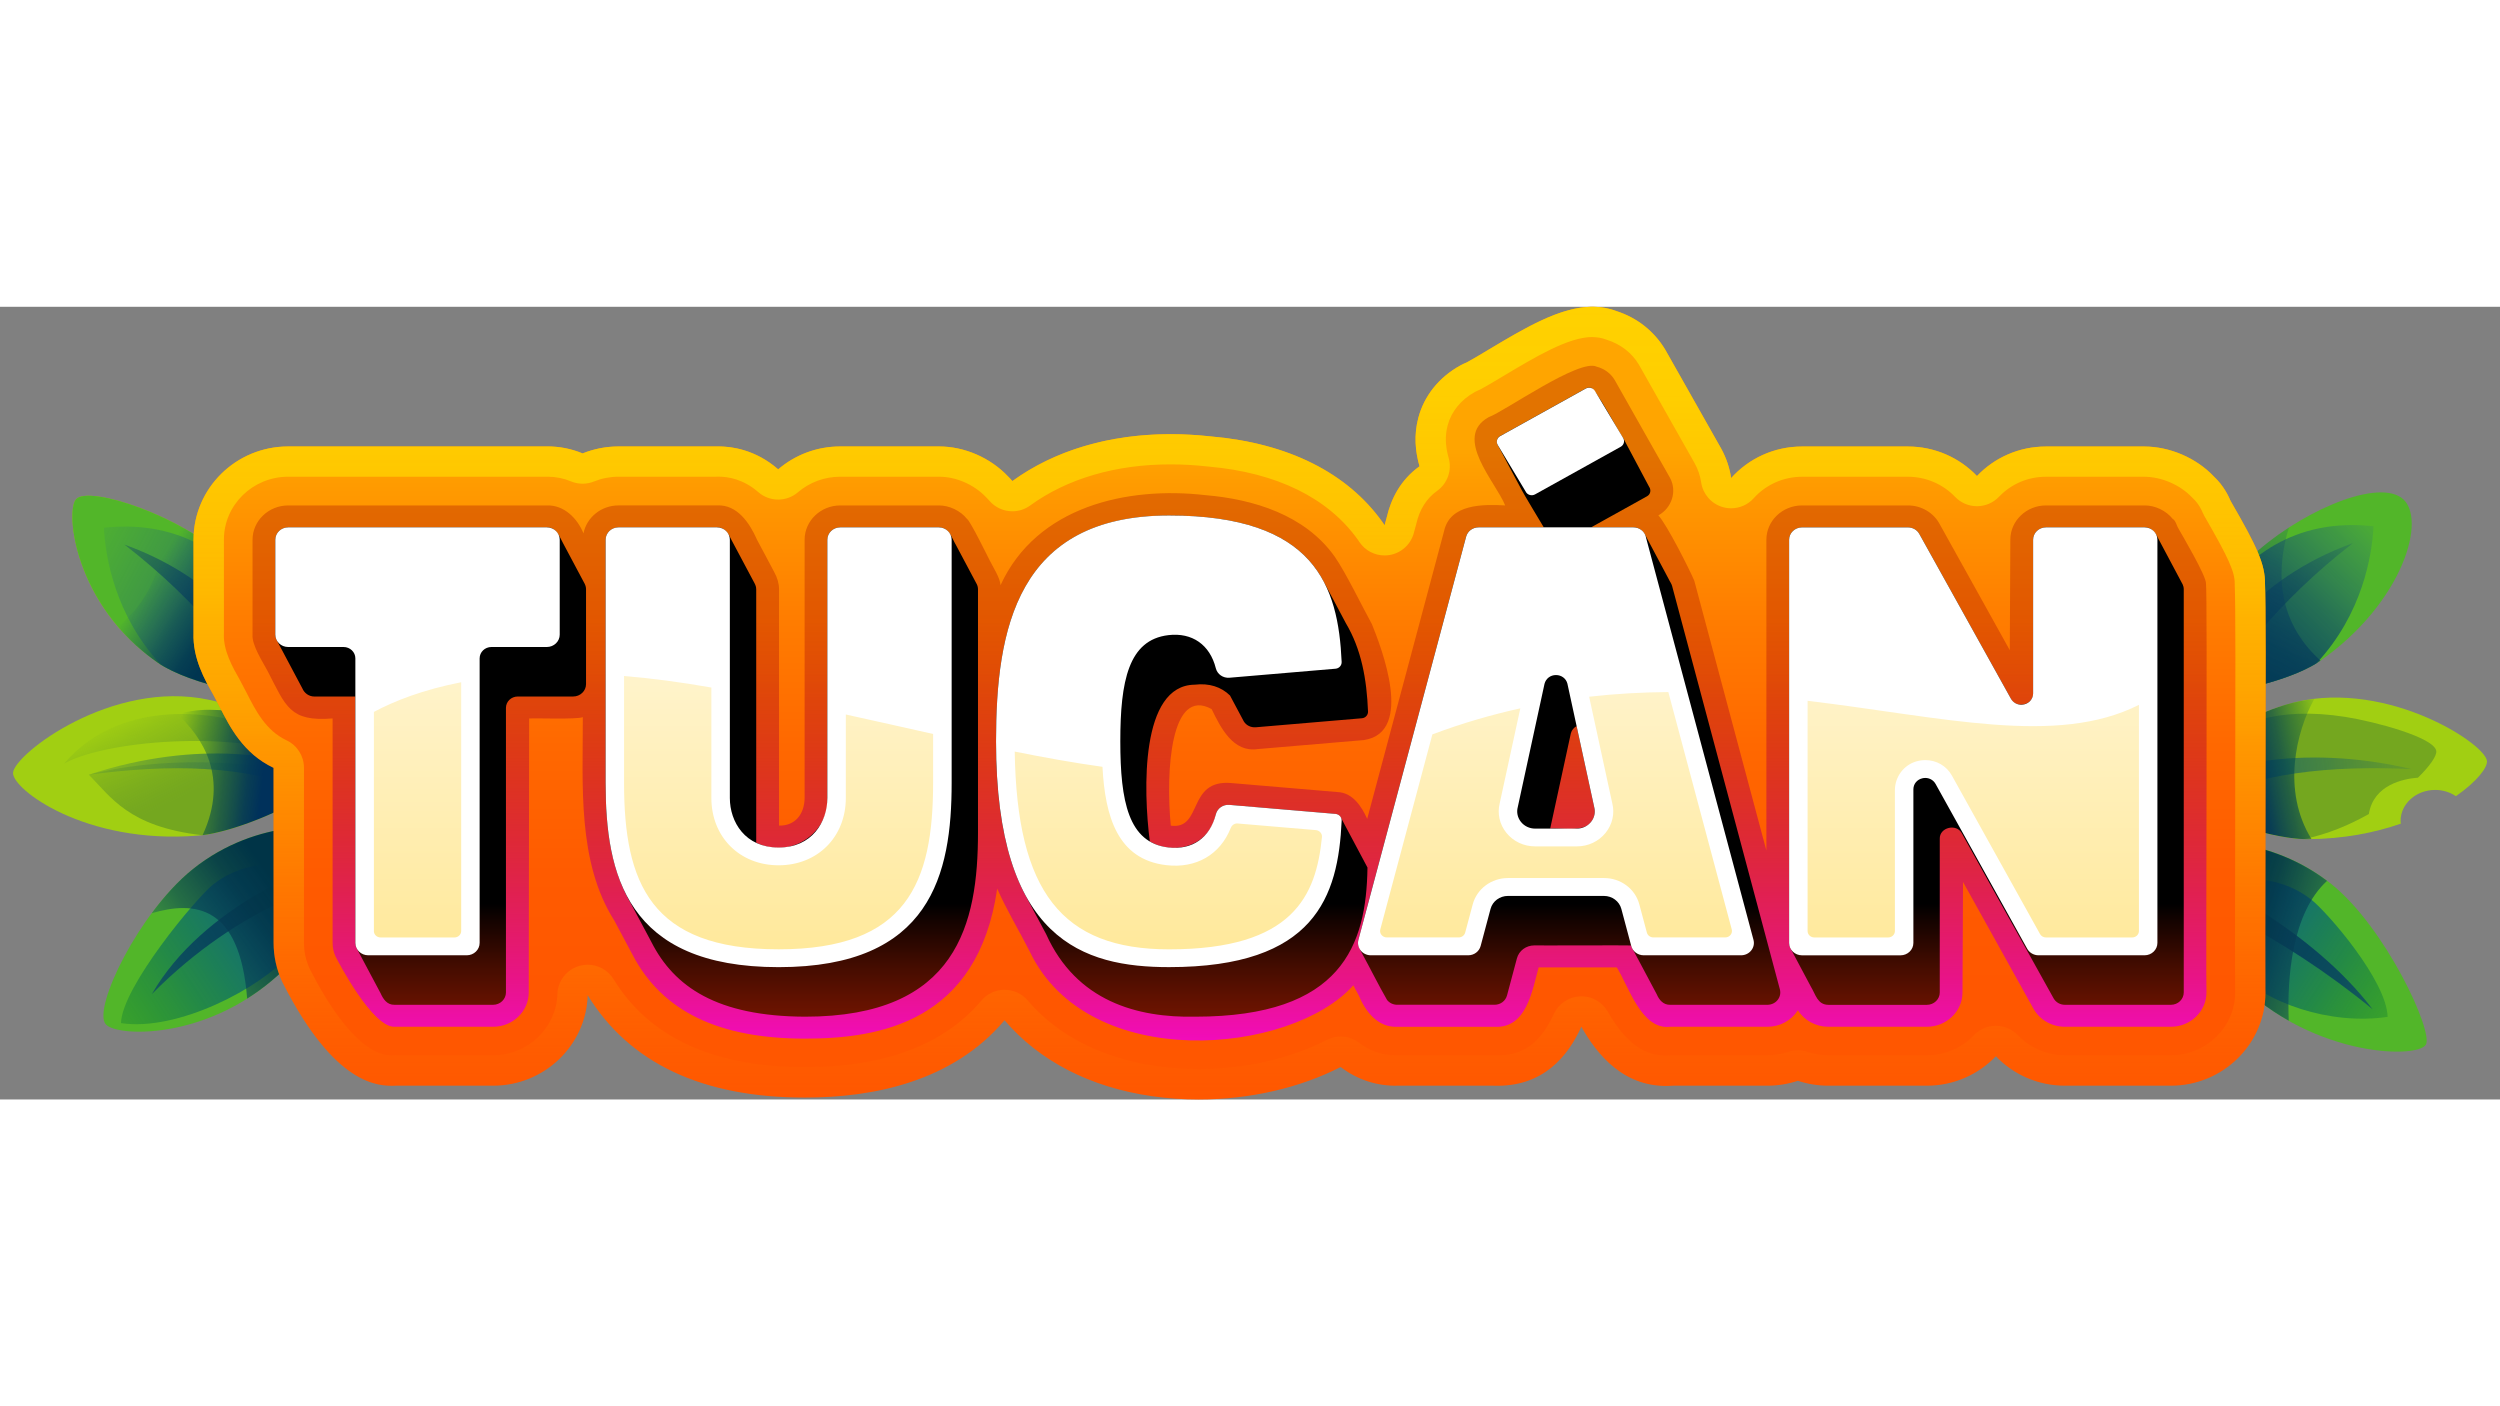 <?xml version="1.0" encoding="UTF-8"?>
<svg xmlns="http://www.w3.org/2000/svg" xmlns:xlink="http://www.w3.org/1999/xlink" id="Logo" version="1.1" viewBox="0 0 82 26" width="160" height="90">
  <rect x="0" y="0" width="82" height="26" fill="#808080" stroke="none"/>
  <!-- Generator: Adobe Illustrator 29.7.1, SVG Export Plug-In . SVG Version: 2.1.1 Build 8)  -->
  <defs>
    <style>
      .st0 {
        fill: url(#linear-gradient2);
      }

      .st1 {
        fill: url(#linear-gradient1);
      }

      .st2 {
        fill: url(#linear-gradient9);
      }

      .st3 {
        fill: url(#linear-gradient3);
      }

      .st4 {
        fill: url(#linear-gradient6);
      }

      .st5 {
        fill: url(#linear-gradient8);
      }

      .st6 {
        fill: url(#linear-gradient7);
      }

      .st7 {
        fill: url(#linear-gradient5);
      }

      .st8 {
        fill: url(#linear-gradient4);
      }

      .st9 {
        fill: url(#linear-gradient18);
      }

      .st10 {
        fill: url(#linear-gradient13);
      }

      .st11 {
        fill: url(#linear-gradient12);
      }

      .st12 {
        fill: url(#linear-gradient15);
      }

      .st13 {
        fill: url(#linear-gradient16);
      }

      .st14 {
        fill: url(#linear-gradient11);
      }

      .st15 {
        fill: url(#linear-gradient10);
      }

      .st16 {
        fill: url(#linear-gradient17);
      }

      .st17 {
        fill: url(#linear-gradient14);
      }

      .st18 {
        fill: url(#linear-gradient19);
      }

      .st19 {
        fill: url(#linear-gradient23);
      }

      .st20 {
        fill: url(#linear-gradient22);
      }

      .st21 {
        fill: url(#linear-gradient21);
      }

      .st22 {
        fill: url(#linear-gradient20);
      }

      .st23 {
        fill: url(#linear-gradient);
      }

      .st24 {
        fill: #8cc612;
      }

      .st25 {
        fill: #fff;
      }

      .st26 {
        fill: #a1cf12;
      }

      .st27 {
        fill: #52b629;
      }
    </style>
    <linearGradient id="linear-gradient" x1="10.798" y1="8.495" x2="1.545" y2="2.4" gradientTransform="translate(0 27) scale(1 -1)" gradientUnits="userSpaceOnUse">
      <stop offset="0" stop-color="#085c9b"/>
      <stop offset=".122" stop-color="#075d93" stop-opacity=".952"/>
      <stop offset=".306" stop-color="#06627f" stop-opacity=".82"/>
      <stop offset=".528" stop-color="#046a5d" stop-opacity=".603"/>
      <stop offset=".778" stop-color="#02752f" stop-opacity=".304"/>
      <stop offset="1" stop-color="#008100" stop-opacity="0"/>
    </linearGradient>
    <linearGradient id="linear-gradient1" x1="9.736" y1="7.963" x2=".018" y2="1.562" gradientTransform="translate(0 27) scale(1 -1)" gradientUnits="userSpaceOnUse">
      <stop offset=".257" stop-color="#08455b"/>
      <stop offset=".388" stop-color="#0a485e" stop-opacity=".918"/>
      <stop offset=".585" stop-color="#115167" stop-opacity=".693"/>
      <stop offset=".822" stop-color="#1c6177" stop-opacity=".326"/>
      <stop offset="1" stop-color="#276f85" stop-opacity="0"/>
    </linearGradient>
    <linearGradient id="linear-gradient2" x1="11.948" y1="9.888" x2="4.851" y2="4.694" gradientTransform="translate(0 27) scale(1 -1)" gradientUnits="userSpaceOnUse">
      <stop offset=".388" stop-color="#003447"/>
      <stop offset=".517" stop-color="#02364b" stop-opacity=".895"/>
      <stop offset=".709" stop-color="#073d57" stop-opacity=".607"/>
      <stop offset=".941" stop-color="#11496c" stop-opacity=".136"/>
      <stop offset="1" stop-color="#144d72" stop-opacity="0"/>
    </linearGradient>
    <linearGradient id="linear-gradient3" x1="17.944" y1="10.82" x2="1.966" y2="19.322" xlink:href="#linear-gradient1"/>
    <linearGradient id="linear-gradient4" x1="11.266" y1="13.077" x2="1.633" y2="21.017" gradientTransform="translate(0 27) scale(1 -1)" gradientUnits="userSpaceOnUse">
      <stop offset=".238" stop-color="#003550"/>
      <stop offset=".376" stop-color="#013753" stop-opacity=".907"/>
      <stop offset=".584" stop-color="#063d5b" stop-opacity=".651"/>
      <stop offset=".834" stop-color="#0f476a" stop-opacity=".234"/>
      <stop offset=".954" stop-color="#144d72" stop-opacity="0"/>
    </linearGradient>
    <linearGradient id="linear-gradient5" x1="8.74" y1="15.521" x2="4.655" y2="18.15" gradientTransform="translate(0 27) scale(1 -1)" gradientUnits="userSpaceOnUse">
      <stop offset=".336" stop-color="#003550"/>
      <stop offset=".455" stop-color="#013753" stop-opacity=".907"/>
      <stop offset=".634" stop-color="#063d5b" stop-opacity=".651"/>
      <stop offset=".85" stop-color="#0f476a" stop-opacity=".234"/>
      <stop offset=".954" stop-color="#144d72" stop-opacity="0"/>
    </linearGradient>
    <linearGradient id="linear-gradient6" x1="76.172" y1="13.463" x2="74.552" y2="16.277" gradientTransform="translate(-70.351 23.624) rotate(4.188) scale(1 -1)" gradientUnits="userSpaceOnUse">
      <stop offset="0" stop-color="#74a71f"/>
      <stop offset=".116" stop-color="#74a71f" stop-opacity=".956"/>
      <stop offset=".291" stop-color="#74a71f" stop-opacity=".833"/>
      <stop offset=".502" stop-color="#74a71f" stop-opacity=".631"/>
      <stop offset=".741" stop-color="#74a71f" stop-opacity=".351"/>
      <stop offset="1" stop-color="#74a71f" stop-opacity="0"/>
    </linearGradient>
    <linearGradient id="linear-gradient7" x1="-731.073" y1="-326.086" x2="-736" y2="-317.282" gradientTransform="translate(330.65 -717.152) rotate(-42.392) scale(1 -1)" gradientUnits="userSpaceOnUse">
      <stop offset="0" stop-color="#22695f"/>
      <stop offset=".16" stop-color="#276d5a" stop-opacity=".929"/>
      <stop offset=".4" stop-color="#37794d" stop-opacity=".734"/>
      <stop offset=".691" stop-color="#528d39" stop-opacity=".414"/>
      <stop offset="1" stop-color="#74a71f" stop-opacity="0"/>
    </linearGradient>
    <linearGradient id="linear-gradient8" x1="80.263" y1="13.809" x2="74.695" y2="14.042" gradientTransform="translate(-70.351 23.624) rotate(4.188) scale(1 -1)" gradientUnits="userSpaceOnUse">
      <stop offset=".376" stop-color="#00315b"/>
      <stop offset=".467" stop-color="#003558" stop-opacity=".918"/>
      <stop offset=".605" stop-color="#004151" stop-opacity=".693"/>
      <stop offset=".771" stop-color="#005445" stop-opacity=".326"/>
      <stop offset=".895" stop-color="#00663b" stop-opacity="0"/>
    </linearGradient>
    <linearGradient id="linear-gradient9" x1="-4090.803" y1="8.063" x2="-4099.248" y2="2.5" gradientTransform="translate(-4018.856 27) rotate(-180)" xlink:href="#linear-gradient"/>
    <linearGradient id="linear-gradient10" x1="-4091.872" y1="7.397" x2="-4101.59" y2=".996" gradientTransform="translate(-4018.856 27) rotate(-180)" xlink:href="#linear-gradient1"/>
    <linearGradient id="linear-gradient11" x1="70.427" y1="7.718" x2="77.663" y2="5.455" xlink:href="#linear-gradient2"/>
    <linearGradient id="linear-gradient12" x1="71.656" y1="13.773" x2="78.303" y2="20.326" xlink:href="#linear-gradient1"/>
    <linearGradient id="linear-gradient13" x1="71.166" y1="11.864" x2="77.294" y2="21.13" xlink:href="#linear-gradient4"/>
    <linearGradient id="linear-gradient14" x1="72.829" y1="12.944" x2="76.233" y2="20.354" gradientTransform="translate(0 27) scale(1 -1)" gradientUnits="userSpaceOnUse">
      <stop offset="0" stop-color="#003550"/>
      <stop offset=".193" stop-color="#013753" stop-opacity=".907"/>
      <stop offset=".483" stop-color="#063d5b" stop-opacity=".651"/>
      <stop offset=".832" stop-color="#0f476a" stop-opacity=".234"/>
      <stop offset="1" stop-color="#144d72" stop-opacity="0"/>
    </linearGradient>
    <linearGradient id="linear-gradient15" x1="77.366" y1="11.882" x2="73.911" y2="11.387" gradientTransform="translate(0 27) scale(1 -1)" gradientUnits="userSpaceOnUse">
      <stop offset="0" stop-color="#74a71f"/>
      <stop offset="1" stop-color="#74a71f"/>
    </linearGradient>
    <linearGradient id="linear-gradient16" x1="72.541" y1="11.314" x2="82.081" y2="12.458" gradientTransform="translate(0 27) scale(1 -1)" xlink:href="#linear-gradient7"/>
    <linearGradient id="linear-gradient17" x1="71.577" y1="11.004" x2="77.167" y2="12.107" gradientTransform="translate(0 27) scale(1 -1)" xlink:href="#linear-gradient8"/>
    <linearGradient id="linear-gradient18" x1="2.798" y1="13.155" x2="2.798" y2="13.155" gradientTransform="translate(0 27) scale(1 -1)" gradientUnits="userSpaceOnUse">
      <stop offset="0" stop-color="#000" stop-opacity=".994"/>
      <stop offset=".046" stop-color="#000608" stop-opacity=".994"/>
      <stop offset=".117" stop-color="#02161e" stop-opacity=".996"/>
      <stop offset=".204" stop-color="#053242" stop-opacity=".998"/>
      <stop offset=".257" stop-color="#08455b"/>
      <stop offset=".388" stop-color="#0a485e" stop-opacity=".918"/>
      <stop offset=".585" stop-color="#115167" stop-opacity=".693"/>
      <stop offset=".822" stop-color="#1c6177" stop-opacity=".326"/>
      <stop offset="1" stop-color="#276f85" stop-opacity="0"/>
    </linearGradient>
    <linearGradient id="linear-gradient19" x1="40.331" y1="4.587" x2="40.331" y2="22.358" gradientTransform="translate(0 27) scale(1 -1)" gradientUnits="userSpaceOnUse">
      <stop offset="0" stop-color="#ff5700"/>
      <stop offset=".217" stop-color="#ff5b00"/>
      <stop offset=".45" stop-color="#ff6800"/>
      <stop offset=".689" stop-color="#ff7d00"/>
      <stop offset=".933" stop-color="#ff9b00"/>
      <stop offset="1" stop-color="orange"/>
    </linearGradient>
    <linearGradient id="linear-gradient20" x1="40.331" y1="27" x2="40.331" y2="1" gradientTransform="translate(0 27) scale(1 -1)" gradientUnits="userSpaceOnUse">
      <stop offset="0" stop-color="#ffd100"/>
      <stop offset=".102" stop-color="#ffcf00" stop-opacity=".98"/>
      <stop offset=".226" stop-color="#ffca00" stop-opacity=".922"/>
      <stop offset=".361" stop-color="#ffc300" stop-opacity=".826"/>
      <stop offset=".503" stop-color="#ffb800" stop-opacity=".691"/>
      <stop offset=".653" stop-color="#fa0" stop-opacity=".518"/>
      <stop offset=".807" stop-color="#ff9a00" stop-opacity=".307"/>
      <stop offset=".963" stop-color="#ff8600" stop-opacity=".062"/>
      <stop offset="1" stop-color="#ff8200" stop-opacity="0"/>
    </linearGradient>
    <linearGradient id="linear-gradient21" x1="40.33" y1="-4.183" x2="40.33" y2="16.784" gradientTransform="translate(0 27) scale(1 -1)" gradientUnits="userSpaceOnUse">
      <stop offset=".241" stop-color="#ff04f8"/>
      <stop offset=".404" stop-color="#e602b8" stop-opacity=".82"/>
      <stop offset=".62" stop-color="#c9016a" stop-opacity=".599"/>
      <stop offset=".798" stop-color="#b30030" stop-opacity=".438"/>
      <stop offset=".93" stop-color="#a6000d" stop-opacity=".338"/>
      <stop offset="1" stop-color="#a10000" stop-opacity=".3"/>
    </linearGradient>
    <linearGradient id="linear-gradient22" x1="40.328" y1="1.625" x2="40.328" y2="8.443" gradientTransform="translate(0 27) scale(1 -1)" gradientUnits="userSpaceOnUse">
      <stop offset=".113" stop-color="#811800"/>
      <stop offset=".215" stop-color="#791600"/>
      <stop offset=".368" stop-color="#651200"/>
      <stop offset=".554" stop-color="#430c00"/>
      <stop offset=".763" stop-color="#150300"/>
      <stop offset=".849" stop-color="#000"/>
    </linearGradient>
    <linearGradient id="linear-gradient23" x1="41.209" y1="3.622" x2="41.209" y2="24.576" gradientTransform="translate(0 27) scale(1 -1)" gradientUnits="userSpaceOnUse">
      <stop offset="0" stop-color="#ffe68f"/>
      <stop offset="1" stop-color="#fff"/>
    </linearGradient>
  </defs>
  <g>
    <g>
      <g>
        <path class="st27" d="M11.254,17.298c-.235-.34-2.799-.557-4.924,1.143-1.783,1.426-3.287,4.559-2.867,5.087.357.449,3.728.571,6.176-2.12.946-1.04,1.85-3.769,1.615-4.11Z"/>
        <path class="st23" d="M10.893,17.131c-.001 0-.002.001-.003.001.043.01.085.02.12.031-.036-.011-.075-.022-.118-.032h0ZM6.982,18.955c-.541.433-2.985,3.358-3.014,4.541,1.851.281,4.581-1.139,5.579-2.298,2.482-2.882-.839-3.623-2.565-2.243Z"/>
        <path class="st1" d="M10.461,18.304s-3.767,1.27-5.483,4.243c2.967-3.009,5.973-3.663,5.973-3.663,0,0-.489-.58-.489-.58Z"/>
        <path class="st0" d="M11.254,17.298c-.235-.34-2.799-.557-4.924,1.143-.483.386-.943.898-1.352,1.449,1.397-.408,2.889-.285,3.128,2.801.527-.332,1.048-.75,1.533-1.284.946-1.04,1.85-3.769,1.615-4.11Z"/>
      </g>
      <g>
        <g>
          <path class="st24" d="M9.114,12.649c.281-.255.169-2.616-1.635-4.346-1.514-1.451-4.548-2.443-4.978-1.997-.365.379-.07,3.464,2.676,5.368,1.061.736,3.656,1.229,3.937.975h0Z"/>
          <path class="st27" d="M9.114,12.649c.281-.255.169-2.616-1.635-4.346-1.514-1.451-4.548-2.443-4.978-1.997-.365.379-.07,3.464,2.676,5.368,1.061.736,3.656,1.229,3.937.975h0Z"/>
          <path class="st3" d="M3.408,7.247c.049.965.366,2.875,1.867,4.492,1.114.7,3.566,1.158,3.84.91.209-.19.2-1.544-.56-2.937-.917-1.39-2.502-2.75-5.146-2.465Z"/>
          <path class="st8" d="M9.222,12.3c-.437-.932-1.837-3.314-5.14-4.5,2.501,1.924,3.984,3.998,4.569,4.914.235.009.402-.011.463-.065.053-.048.092-.171.108-.349h0Z"/>
        </g>
        <path class="st7" d="M3.869,10.493c.356.419.787.821,1.307,1.182,1.061.736,3.656,1.229,3.937.975.281-.255.169-2.616-1.635-4.346-.566-.543-1.345-1.021-2.121-1.384.06,1.164-.225,2.539-1.488,3.574h0Z"/>
      </g>
      <g>
        <g>
          <path class="st26" d="M10.601,15.562c.064-.377-1.052-2.101-3.762-2.674-3.162-.669-6.353,1.771-6.411,2.391-.049.527,2.353,2.367,6.074,2.066,1.438-.116,4.034-1.406,4.098-1.784h0Z"/>
          <path class="st4" d="M10.202,14.948c-.423-.417-1.435-1.09-2.436-1.359-1.409-.378-4.046-.52-5.663,1.395,1.489-.831,6.183-1.123,8.099-.036h0ZM10.587,15.469c-.074-.056-.12-.091-.12-.091,0,0-3.901-.964-7.556-.03.723.712,1.281,1.705,3.721,1.984,1.459-.178,3.906-1.404,3.968-1.77.004-.025-.002-.057-.013-.093h0Z"/>
          <path class="st6" d="M10.448,15.223c-1.035-.436-3.84-1.089-7.537.125,2.626-.346,5.067-.341,7.335.562.21-.144.341-.267.355-.348.012-.071-.041-.19-.152-.339h0Z"/>
        </g>
        <path class="st5" d="M10.6,15.519c-.007-.346-.696-1.412-2.242-2.13-1.21-.236-1.92-.213-2.536-.019.799.724,1.708,2.052.823,3.959.033-.004.067-.009.101-.014.01-.002.019-.003.029-.004.035-.006.071-.012.107-.019.013-.002.026-.004.039-.007.035-.007.07-.014.105-.022.015-.003.031-.006.046-.01.035-.008.07-.016.105-.025.017-.004.033-.008.05-.012.035-.009.07-.018.105-.027.018-.005.036-.009.054-.014.034-.009.069-.019.104-.029.019-.005.038-.011.058-.017.035-.01.07-.021.105-.032.019-.006.039-.012.058-.018.035-.011.07-.022.105-.034.02-.007.041-.013.061-.02.034-.011.068-.023.103-.035.021-.007.043-.015.064-.022.033-.012.067-.024.1-.036.022-.008.044-.016.067-.025.033-.012.066-.025.098-.037.022-.009.045-.017.067-.026.033-.013.065-.026.098-.038.022-.009.045-.018.067-.027.032-.013.063-.026.095-.039.023-.01.046-.019.069-.029.03-.013.06-.026.09-.039.024-.01.047-.02.07-.031.029-.013.059-.026.088-.039.023-.01.046-.021.069-.031.029-.013.058-.026.086-.04.023-.011.045-.021.067-.032.028-.013.056-.026.083-.039.023-.011.045-.022.068-.033.026-.013.052-.025.077-.038.023-.011.045-.023.067-.034.025-.013.049-.025.073-.037.022-.012.044-.023.066-.035.023-.012.046-.024.068-.036.022-.012.043-.023.065-.035.021-.012.043-.024.064-.035s.041-.023.061-.035c.02-.012.041-.023.06-.035.02-.012.039-.023.058-.034.019-.011.037-.022.055-.033.018-.011.036-.022.054-.034.017-.011.035-.021.051-.032.018-.011.034-.022.051-.033.015-.01.03-.02.045-.03.016-.011.031-.022.047-.033.013-.009.027-.019.039-.028.015-.011.028-.021.042-.032.005-.004.01-.008.015-.011.001-.001.002-.002.003-.003.005-.004.01-.008.015-.012.013-.01.024-.02.036-.03.01-.008.02-.017.029-.024.008-.007.015-.014.022-.021.004-.004.007-.007.011-.011.006-.006.014-.013.019-.019.009-.009.016-.018.024-.027.005-.006.012-.013.016-.019.002-.003.004-.005.005-.008.002-.003.003-.005.005-.008.003-.004.005-.007.007-.011.003-.005.007-.01.009-.015.007-.013.011-.025.013-.037,0-0.0 0-0.0 0-.001h0c.002-.012.002-.027-.001-.042h-0Z"/>
      </g>
    </g>
    <g>
      <g>
        <path class="st27" d="M71.545,17.792c.235-.34,2.799-.557,4.924,1.143,1.783,1.426,3.356,4.852,3.099,5.269-.301.487-3.96.389-6.408-2.302-.946-1.04-1.85-3.769-1.615-4.11Z"/>
        <path class="st2" d="M71.789,17.657c.036-.011.078-.021.12-.031-.001-0-.002-.001-.003-.001-.043.01-.082.021-.118.032h0ZM73.252,21.692c.998,1.159,3.211,1.879,5.062,1.598-.029-1.183-1.956-3.408-2.497-3.84-1.726-1.381-5.047-.639-2.565,2.243Z"/>
        <path class="st15" d="M72.338,18.798s3.454,1.573,5.483,4.243c-3.157-2.591-5.973-3.663-5.973-3.663l.489-.58Z"/>
        <path class="st14" d="M76.328,18.831c-2.096-1.581-4.553-1.371-4.783-1.039-.235.34.669,3.07,1.615,4.11.588.647,1.247,1.14,1.911,1.515-.057-1.383.097-3.529,1.256-4.586h0Z"/>
      </g>
      <g>
        <path class="st27" d="M72.146,12.601c-.281-.255-.169-2.616,1.635-4.346,1.514-1.451,4.083-2.617,4.978-1.997s.07,3.464-2.676,5.368c-1.061.736-3.656,1.229-3.937.975h0Z"/>
        <path class="st11" d="M77.852,7.198c-.049.965-.366,2.875-1.867,4.492-1.114.7-3.566,1.158-3.84.91-.209-.19-.2-1.544.56-2.937.917-1.39,2.502-2.75,5.146-2.465h0Z"/>
        <path class="st10" d="M72.038,12.251c.437-.932,1.837-3.314,5.14-4.5-2.501,1.924-3.984,3.998-4.569,4.914-.235.009-.402-.011-.463-.065-.053-.048-.092-.171-.108-.349h0Z"/>
        <path class="st17" d="M73.781,8.254c-1.804,1.73-1.917,4.092-1.635,4.346.281.255,2.876-.239,3.937-.975.01-.007.019-.014.029-.021-1.542-1.39-1.409-3.152-1.034-4.366-.47.305-.916.651-1.296,1.015h0Z"/>
      </g>
      <g>
        <path class="st26" d="M74.978,13.05c-2.651.803-3.615,2.616-3.519,2.986s2.793,1.433,4.236,1.426c1.176-.006,2.202-.213,3.054-.509-.003-.03-.01-.059-.01-.09,0-.561.509-1.016,1.137-1.016.255,0,.488.078.678.205.693-.482,1.055-.955,1.016-1.169-.111-.613-3.499-2.77-6.592-1.833h0Z"/>
        <path class="st12" d="M79.308,15.446c.398-.389.624-.722.602-.876-.064-.448-2.02-.966-2.982-1.118-4.521-.713-5.351,2.39-5.351,2.39,0,0-.044.04-.112.101-.008.036-.012.069-.005.093.094.36,2.637,1.371,4.105,1.424.771-.156,1.5-.464,2.133-.823.156-.963,1.135-1.155,1.61-1.192h0Z"/>
        <path class="st13" d="M71.582,15.686c.994-.524,3.732-1.414,7.52-.522-2.646-.12-5.078.095-7.26,1.189-.222-.126-.363-.237-.383-.317-.018-.07.024-.193.123-.35h0Z"/>
        <path class="st16" d="M75.695,17.463c.042-0.0.08-.005.121-.006-.979-1.58-.504-3.523.092-4.592-.311.036-.622.092-.93.185-2.651.803-3.615,2.616-3.519,2.986s2.793,1.433,4.236,1.426h0Z"/>
      </g>
    </g>
  </g>
  <path class="st9" d="M2.798,13.845"/>
  <path class="st9" d="M2.798,13.845"/>
  <path class="st18" d="M74.307,17.669c.011-6.076.012-7.909-.015-8.574.009-.647-.269-1.239-1.098-2.675l-.029-.05c-.073-.171-.23-.505-.549-.803-.585-.62-1.456-.981-2.276-.985h-3.233c-.892,0-1.697.372-2.263.967-.579-.608-1.395-.967-2.264-.967h-3.475c-.924,0-1.755.4-2.324,1.034-.048-.326-.154-.649-.322-.957l-1.838-3.251c-.363-.608-.929-1.054-1.606-1.269-1.274-.477-2.664.355-4.258,1.309-.225.135-.529.317-.647.377-.074.029-.146.064-.215.102-.696.385-1.184.994-1.374,1.716-.149.565-.101,1.101.039,1.589-.633.455-.937,1.081-1.073,1.665l-.072.268c-.022-.032-.043-.064-.064-.094-1.155-1.623-3.098-2.597-5.621-2.817-2.564-.289-4.854.252-6.523,1.462-.046-.054-.093-.105-.142-.152-.585-.619-1.442-.987-2.274-.983h-3.233c-.777,0-1.488.283-2.033.75-.769-.672-1.593-.764-2.043-.75h-3.197c-.413,0-.81.081-1.175.228-.375-.156-.782-.236-1.197-.228h-8.462c-1.711,0-3.103,1.372-3.103,3.059v3.061c-.031.829.374,1.541.646,2.02l.208.395c.334.659.779,1.538,1.772,2.006v5.742c0,.434.095.868.275,1.256.01.021.02.042.03.063,1.708,3.363,3.129,3.389,3.699,3.365h3.196c1.682,0,3.056-1.326,3.102-2.971,1.366,2.231,3.76,3.361,7.126,3.361,2.241,0,4.849-.521,6.547-2.538,1.134,1.333,2.804,2.202,4.847,2.494.504.072,1.013.107,1.52.107,1.68,0,3.33-.384,4.657-1.066.543.414,1.19.632,1.885.613h3.12c1.647.062,2.462-.988,2.89-1.935.498.881,1.399,2.054,2.998,1.935h3.106c.345,0,.681-.056.998-.161.316.105.653.161.999.161h3.233c.891,0,1.697-.373,2.263-.967.579.609,1.394.967,2.264.967h3.476c1.711,0,3.103-1.372,3.103-3.059,0-.032-.001-.064-.002-.096-.006-.311-.002-2.553.002-4.723h0Z"/>
  <path class="st22" d="M52.235.995c.155,0,.296.025.432.075.016.006.031.011.047.016.45.143.814.43,1.041.811l1.832,3.239c.108.197.179.407.211.624.056.382.328.696.697.807.095.029.191.042.287.042.278,0,.549-.117.74-.33.401-.447.979-.704,1.584-.704h3.475c.583,0,1.145.24,1.543.657.188.197.448.309.72.309h.001c.272,0,.532-.111.72-.308.405-.424.953-.658,1.543-.658h3.227c.564.003,1.175.267,1.558.673.014.015.029.029.044.043.191.178.283.396.314.467.015.036.033.071.052.105l.03.053c.763,1.322.971,1.787.965,2.164-0.0.018,0,.037.001.055.027.656.025,2.622.014,8.531-.005,2.41-.008,4.431-.002,4.745 0.0.01.001.02.001.029l.001.046c0,1.138-.946,2.064-2.108,2.064h-3.476c-.583,0-1.145-.239-1.543-.657-.188-.197-.448-.309-.72-.309h-.001c-.272,0-.532.111-.72.308-.405.425-.953.658-1.544.658h-3.233c-.235,0-.466-.037-.685-.11-.102-.034-.208-.051-.314-.051s-.212.017-.314.051c-.219.073-.449.11-.685.11h-3.103c-.025,0-.05.001-.074.003-.051.004-.101.006-.149.006-.47,0-1.18-.149-1.908-1.438-.177-.313-.508-.505-.866-.505-.015,0-.03 0-.044.001-.374.017-.707.242-.862.583-.543,1.199-1.272,1.353-1.847,1.353-.033,0-.066-.001-.1-.002-.012-.001-.025-.001-.037-.001l-3.147 0-.055.001c-.44,0-.844-.138-1.201-.41-.177-.135-.389-.204-.603-.204-.155,0-.311.036-.454.11-1.2.616-2.692.956-4.203.956-.466,0-.93-.033-1.379-.097-1.786-.256-3.249-1.001-4.23-2.154-.189-.222-.466-.35-.758-.35h-.003c-.292.001-.57.13-.758.354-1.22,1.449-3.167,2.184-5.786,2.184-2.993,0-5.105-.971-6.278-2.885-.184-.3-.508-.475-.848-.475-.085,0-.171.011-.257.034-.425.114-.726.493-.738.933-.031,1.105-.976,2.004-2.107,2.004h-3.196c-.014,0-.027 0-.041.001-.028.001-.059.002-.093.002-1.082,0-2.143-1.77-2.678-2.823l-.015-.032c-.119-.257-.182-.547-.182-.837v-5.742c0-.385-.222-.735-.57-.899-.684-.323-1.016-.978-1.317-1.571l-.208-.395c-.005-.009-.01-.018-.015-.028-.227-.399-.537-.945-.517-1.491.001-.012.001-.025.001-.037v-3.061c0-1.138.946-2.064,2.108-2.064l8.48-0.0.035-0c.261,0,.517.051.761.153.122.051.252.076.382.076.127,0,.254-.024.373-.073.255-.103.525-.156.802-.156h3.197c.01,0,.02-0.0.03-.001l.051-.001c.332,0,.828.088,1.307.506.187.164.421.246.654.246.23,0,.461-.08.647-.239.384-.329.876-.511,1.386-.511h3.246c.557,0,1.146.257,1.538.671.01.011.021.021.032.032.025.024.049.05.072.077.196.233.477.354.761.354.203,0,.407-.062.583-.19,1.217-.883,2.809-1.349,4.604-1.349.4,0,.811.024,1.25.073,2.223.194,3.916,1.024,4.894,2.399l.049.072c.186.28.498.443.827.443.054,0,.108-.004.162-.013.386-.064.698-.347.799-.724l.072-.268c.003-.01.005-.021.008-.031.111-.478.335-.832.685-1.083.341-.245.492-.678.376-1.082-.11-.383-.121-.73-.033-1.062.12-.456.437-.846.895-1.099.032-.018.066-.034.1-.048.029-.012.057-.024.085-.039.138-.071.4-.227.706-.41,1.122-.671,2.182-1.305,2.965-1.305h0M52.235 0c-1.059,0-2.203.685-3.478,1.448-.225.135-.529.317-.647.377-.074.029-.146.064-.215.102-.696.385-1.184.994-1.374,1.716-.149.565-.101,1.101.039,1.589-.633.455-.937,1.081-1.073,1.665l-.072.268c-.022-.032-.043-.064-.064-.094-1.155-1.623-3.098-2.597-5.621-2.817-.454-.051-.9-.076-1.336-.076-2.021,0-3.814.542-5.188,1.539-.046-.054-.093-.105-.142-.152-.582-.615-1.433-.983-2.261-.983h-3.246c-.777,0-1.488.283-2.033.75-.725-.633-1.498-.751-1.961-.751-.029,0-.056.001-.082.001h-3.197c-.413,0-.81.081-1.175.228-.359-.149-.747-.229-1.143-.229-.018,0-.036 0-.054.001h-8.462c-1.711,0-3.103,1.372-3.103,3.059v3.061c-.031.829.374,1.541.646,2.02l.208.395c.334.659.779,1.538,1.772,2.006v5.742c0,.434.095.868.275,1.256.01.021.02.042.03.063,1.587,3.125,2.926,3.368,3.565,3.368.049,0,.093-.001.134-.003h3.196c1.682,0,3.056-1.326,3.102-2.971,1.366,2.231,3.76,3.361,7.126,3.361,2.241,0,4.849-.521,6.547-2.538,1.134,1.333,2.804,2.202,4.847,2.494.504.072,1.013.107,1.52.107,1.68,0,3.33-.384,4.657-1.066.522.398,1.139.614,1.804.614.027,0,.054-0.0.081-.001h3.12c.046.002.092.003.138.003,1.556,0,2.336-1.018,2.753-1.937.474.839,1.315,1.943,2.774,1.943.073,0,.147-.003.224-.009h3.106c.345,0,.681-.056.998-.161.316.105.653.161.999.161h3.233c.891,0,1.697-.373,2.263-.967.579.609,1.394.967,2.264.967h3.476c1.711,0,3.103-1.372,3.103-3.059,0-.032-.001-.064-.002-.096-.006-.311-.002-2.553.002-4.723.011-6.076.012-7.909-.015-8.574.009-.647-.269-1.239-1.098-2.675l-.029-.05c-.073-.171-.23-.505-.549-.803-.585-.62-1.456-.981-2.276-.985h-3.233c-.892,0-1.697.372-2.263.967-.579-.608-1.395-.967-2.264-.967h-3.475c-.924,0-1.755.4-2.324,1.034-.048-.326-.154-.649-.322-.957l-1.838-3.251c-.363-.608-.929-1.054-1.606-1.269C52.76.043,52.5 0,52.235,0h0Z"/>
  <g>
    <path class="st21" d="M72.357,9.081c.014-.246-.781-1.59-.9-1.8l.001-0c-.061-.089-.093-.271-.194-.324-.215-.272-.583-.445-.924-.441h-3.232c-.644,0-1.169.504-1.169,1.123l-.018,3.625-2.31-4.154c-.204-.366-.599-.594-1.03-.594h-3.475c-.644,0-1.169.505-1.169,1.125v10.194l-2.364-8.849c-.156-.372-.904-1.85-1.179-2.144.446-.245.619-.798.382-1.231l-1.815-3.211c-.129-.216-.338-.37-.589-.435-.557-.284-3.032,1.473-3.541,1.654-1.186.656.232,2.13.538,2.896-.719-.037-1.808-.057-2.004.845,0-0-2.521,9.436-2.521,9.436-.183-.41-.481-.861-.973-.879l-3.477-.295c-1.473-.133-.931,1.538-1.993,1.397-.17-1.819.002-4.562,1.34-3.824.295.607.705,1.434,1.513,1.312,0,0,3.486-.296,3.486-.296,1.663-.257.555-3.057.26-3.798-.308-.556-.862-1.705-1.225-2.222-.971-1.365-2.66-1.88-4.237-2.013-2.556-.295-5.53.36-6.721,2.954-.012-.241-.257-.611-.358-.82l-.001.001c-.002-.003-.003-.005-.005-.008l.002-.001c-.023-.039-.634-1.294-.737-1.345-.215-.273-.584-.446-.926-.443h-3.232c-.644,0-1.169.505-1.169,1.125v8.471c-.005.518-.303.917-.839.905v-7.752c.002-.179-.056-.383-.158-.564-.16-.294-.402-.768-.561-1.054-.242-.553-.653-1.167-1.314-1.132,0,0-3.232,0-3.232,0-.57,0-1.047.396-1.149.917-.205-.501-.642-.935-1.2-.916h-8.486c-.644,0-1.169.505-1.169,1.125v3.112c-.03.343.347.915.5,1.205.59,1.137.715,1.661,2.126,1.544v7.363c0,.155.033.308.095.442.11.217,1.22,2.336,1.938,2.308h3.232c.644,0,1.169-.505,1.169-1.125l.013-8.988c.242-.013,1.552.037,1.76-.042.005,2.204-.19,4.748,1.034,6.673.18.341.42.791.602,1.129.969,1.845,2.817,2.742,5.65,2.742,2.439,0,5.671-.531,6.306-4.92.292.67.729,1.396,1.061,2.051,1.914,4.033,8.59,3.399,10.621,1.119.012.021.157.307.174.327.225.543.631,1.061,1.264,1.035h3.193c1.048.056,1.231-1.171,1.446-1.948h2.563c.391.617.808,2.059,1.748,1.947,0,0,3.193,0,3.193,0,.408 0.0.782-.2.999-.541.21.332.588.541.998.541h3.232c.644,0,1.169-.504,1.169-1.123l.018-3.625,2.31,4.154c.204.366.599.594,1.03.594h3.476c.644,0,1.169-.505,1.169-1.125-.024-.229.036-13.182-.016-13.408h0Z"/>
    <path class="st20" d="M19.182,9.094c-.236-.445-.473-.889-.71-1.333-.124-.225-.217-.532-.535-.525h-8.486c-.232,0-.421.182-.421.406v3.112c0,.074.022.142.058.203.153.288.307.576.46.865.083.156.166.312.249.469.04.075.08.151.12.226.065.154.213.267.398.267h1.34v8.082c0.0.068.018.131.05.187.053.1.106.199.159.299.149.28.298.56.447.84.057.108.115.215.172.323.086.192.211.386.458.38h3.232c.232,0,.422-.182.422-.406v-9.334c0-.205.173-.372.387-.372h1.818c.232,0,.422-.182.422-.406v-3.112c-0-.061-.015-.119-.041-.171h0ZM32.036,9.094c-.225-.423-.45-.846-.675-1.269-.155-.254-.21-.584-.57-.59h-3.232c-.232,0-.422.182-.422.406v8.471c.08,1.093-1.165,2.03-2.333,1.468v-8.315c.003-.101-.047-.184-.093-.268-.123-.232-.247-.463-.37-.695-.113-.213-.227-.426-.34-.638-.098-.204-.211-.435-.484-.428h-3.232c-.232,0-.421.182-.421.406v7.976c-.002,1.412.151,2.792.82,3.938.076.143.152.286.228.428.15.283.301.566.452.848.747,1.475,2.154,2.44,5.039,2.453,5,0,5.675-3.054,5.675-6.043v-7.976c-0-.061-.015-.119-.041-.171h0ZM44.853,18.392c-.186-.35-.373-.7-.559-1.05-.07-.132-.141-.264-.211-.396-.075-.119-.106-.299-.277-.312l-3.481-.296c-.209-.018-.396.113-.446.31-.2,1.017-1.331,1.371-2.165.889-.216-1.684-.309-5.125,1.473-5.142.473-.057.872.073,1.158.356.152.283.302.567.453.85.08.129.231.204.392.191l3.482-.296c.116-.01.204-.108.199-.223-.042-1.056-.216-2.036-.727-2.895-.073-.137-.146-.275-.219-.412-.165-.31-.33-.62-.495-.929-.671-1.287-2.09-2.19-5.085-2.19-5,0-5.675,3.744-5.675,7.407,0,2.248.341,3.826.901,4.929.248.466.496.932.744,1.398.991,2.198,2.983,2.742,4.894,2.704,4.811-.004,5.608-2.347,5.644-4.891h0ZM71.589,9.102c-.258-.485-.516-.97-.774-1.455-.094-.2-.211-.418-.475-.412h-3.232c-.233,0-.422.182-.422.406v5.039c.013.382-.558.511-.727.176l-3.006-5.406c-.073-.132-.216-.214-.372-.214h-3.476c-.232,0-.422.182-.422.406v13.224c-.003.111.057.2.106.292.08.151.161.302.241.453.123.232.247.463.37.695.156.254.21.585.57.59h3.232c.232,0,.422-.182.422-.406v-5.039c-.012-.38.555-.513.727-.176l3.006,5.406c.073.132.216.214.372.214h3.476c.233,0,.422-.182.422-.406v-13.224c0-.058-.014-.113-.037-.163h0ZM54.848,9.164c-.025-.09-.084-.162-.122-.246-.053-.1-.106-.199-.159-.299-.132-.248-.264-.496-.396-.744-.056-.105-.112-.21-.168-.315-.074-.177-.214-.33-.428-.326h-1.385l1.833-1.019c.117-.064.14-.209.067-.313-.009-.015-.016-.031-.025-.046-.031-.059-.063-.119-.095-.178-.04-.075-.08-.151-.12-.226-.061-.117-.124-.233-.186-.35-.086-.161-.171-.322-.257-.483-.044-.084-.09-.168-.134-.253-.012-.021-.023-.043-.034-.065-.069-.061-.939-1.7-1.06-1.643-.057-.015-.116-.007-.166.021l-2.809,1.561c-.117.062-.141.216-.064.319.008.016.017.033.026.049.021.041.043.081.065.121.064.122.13.244.194.366.063.118.127.237.189.356.069.128.137.257.206.386.031.059.063.119.095.178.009.036.678,1.148.721,1.219h-2.139c-.192,0-.36.125-.408.305l-3.533,13.224c-.052.167.048.313.123.453.276.505.531,1.022.817,1.521.08.1.202.157.333.157h3.193c.193,0,.36-.125.408-.305l.325-1.217c.067-.251.301-.425.57-.425.01.007,3.167-.01,3.177.004.022.093.082.167.122.252.054.102.109.205.164.307.132.248.264.496.396.744.053.1.106.199.159.299.077.182.214.347.436.342h3.193c.131,0,.253-.057.333-.157.081-.1.108-.227.075-.35l-3.533-13.224h0ZM52.185,16.897c-.22.347-1.004.185-1.339.219l.678-3.126c.029-.108.099-.187.189-.236l.578,2.663c.044.163.006.341-.107.48Z"/>
    <g>
      <path class="st25" d="M38.322,10.77c.779-.093,1.363.314,1.557,1.087.05.197.238.327.446.31l3.482-.296c.116-.01.204-.108.199-.223-.111-2.494-.874-4.803-5.661-4.803-5,0-5.675,3.744-5.675,7.407,0,6.527,2.869,7.407,5.675,7.407,4.787,0,5.55-2.308,5.661-4.803.005-.115-.083-.212-.2-.223l-3.481-.296c-.209-.018-.396.113-.446.31-.194.772-.774,1.179-1.557,1.087-1.308-.155-1.576-1.504-1.576-3.482s.268-3.328,1.576-3.482ZM50.05,6.076c.06.101.195.135.3.077l2.809-1.561c.105-.058.141-.188.08-.289l-.926-1.544c-.029-.049-.077-.084-.133-.098s-.116-.007-.166.021l-2.809,1.561c-.051.028-.087.074-.102.128-.015.054-.007.111.022.16l.926,1.544h0ZM70.34,7.235h-3.232c-.233,0-.422.182-.422.406v5.039c0,.174-.117.319-.292.361-.174.043-.35-.032-.435-.185l-3.006-5.406c-.073-.132-.216-.214-.372-.214h-3.476c-.232,0-.422.182-.422.406v13.224c0,.224.189.406.422.406h3.232c.232,0,.422-.182.422-.406v-5.039c0-.174.117-.319.292-.361.033-.008.065-.012.098-.012.14,0,.268.072.338.197l3.006,5.406c.073.132.216.214.372.214h3.476c.233,0,.422-.182.422-.406V7.641c0-.224-.189-.406-.422-.406ZM30.791,7.235h-3.232c-.232,0-.422.182-.422.406v8.471c0,.782-.5,1.625-1.599,1.625s-1.599-.842-1.599-1.625V7.641c0-.224-.189-.406-.422-.406h-3.232c-.232,0-.421.182-.421.406v7.976c0,2.988.674,6.043,5.675,6.043s5.675-3.054,5.675-6.043v-7.976c0-.224-.189-.406-.422-.406ZM17.937,7.235h-8.486c-.232,0-.421.182-.421.406v3.112c0,.224.189.406.421.406h1.818c.213,0,.387.167.387.372v9.334c0,.224.189.406.422.406h3.232c.232,0,.422-.182.422-.406v-9.334c0-.205.173-.372.387-.372h1.818c.232,0,.422-.182.422-.406v-3.112c0-.224-.189-.406-.422-.406h0ZM53.984,7.54c-.048-.179-.216-.305-.408-.305h-5.079c-.192,0-.36.125-.408.305l-3.533,13.224c-.033.122-.005.25.075.35.08.1.202.157.333.157h3.193c.193,0,.36-.125.408-.305l.325-1.217c.067-.251.301-.425.57-.425h3.15c.269,0,.503.175.57.425l.325,1.217c.048.179.216.305.408.305h3.193c.131,0,.253-.057.333-.157.081-.1.108-.227.075-.35l-3.533-13.224h0ZM52.185,16.897c-.112.139-.282.219-.465.219h-1.367c-.183,0-.353-.08-.465-.219s-.151-.317-.105-.488l.877-4.043c.046-.175.197-.287.376-.287s.33.112.374.279l.881,4.059c.044.163.006.341-.107.48h0Z"/>
      <path class="st19" d="M27.743,16.111c0,1.279-.927,2.208-2.205,2.208s-2.205-.929-2.205-2.208v-3.622c-1.033-.183-1.983-.304-2.864-.378v3.505c0,3.277.862,5.459,5.069,5.459s5.068-2.182,5.068-5.459v-1.604c-.92-.206-1.871-.422-2.863-.639v2.738ZM12.263,20.475c0,.117.098.211.22.211h2.424c.121,0,.22-.095.22-.211v-8.16c-1.252.245-2.186.611-2.863.973v7.188ZM54.72,12.637c-.847.007-1.713.052-2.596.153l.759,3.497c.084.336.004.69-.219.967-.228.283-.572.445-.944.445h-1.367c-.372,0-.716-.162-.944-.445-.224-.277-.303-.632-.218-.973l.675-3.11c-.94.209-1.896.483-2.869.849-.005.002-.01.004-.015.005l-1.708,6.396c-.017.064-.003.13.039.182.042.052.105.082.173.082h2.359c.1,0,.188-.065.213-.159l.247-.925c.136-.508.612-.864,1.157-.864h3.151c.546,0,1.022.355,1.157.864l.247.925c.025.093.112.159.213.159h2.359c.068,0,.132-.03.173-.082.042-.052.056-.118.039-.182l-2.08-7.785h0ZM43.16,17.165l-2.563-.217c-.099-.01-.189.05-.227.144-.347.876-1.134,1.339-2.121,1.222-1.588-.188-2.002-1.584-2.088-3.225-.94-.131-1.895-.302-2.878-.5.069,4.596,1.548,6.487,5.062,6.487,4.082,0,4.823-1.768,5.015-3.679.006-.057-.012-.112-.05-.156-.038-.044-.091-.071-.15-.076h0ZM59.289,12.924v7.551c0,.117.099.211.22.211h2.424c.121,0,.22-.095.22-.211v-4.62c0-.435.288-.823.701-.943.099-.029.199-.043.297-.043.359,0,.693.186.87.505l2.892,5.2c.038.069.112.112.194.112h2.83c.121,0,.22-.095.22-.211v-7.419c-2.695,1.366-6.414.403-10.866-.132h0Z"/>
    </g>
  </g>
</svg>
